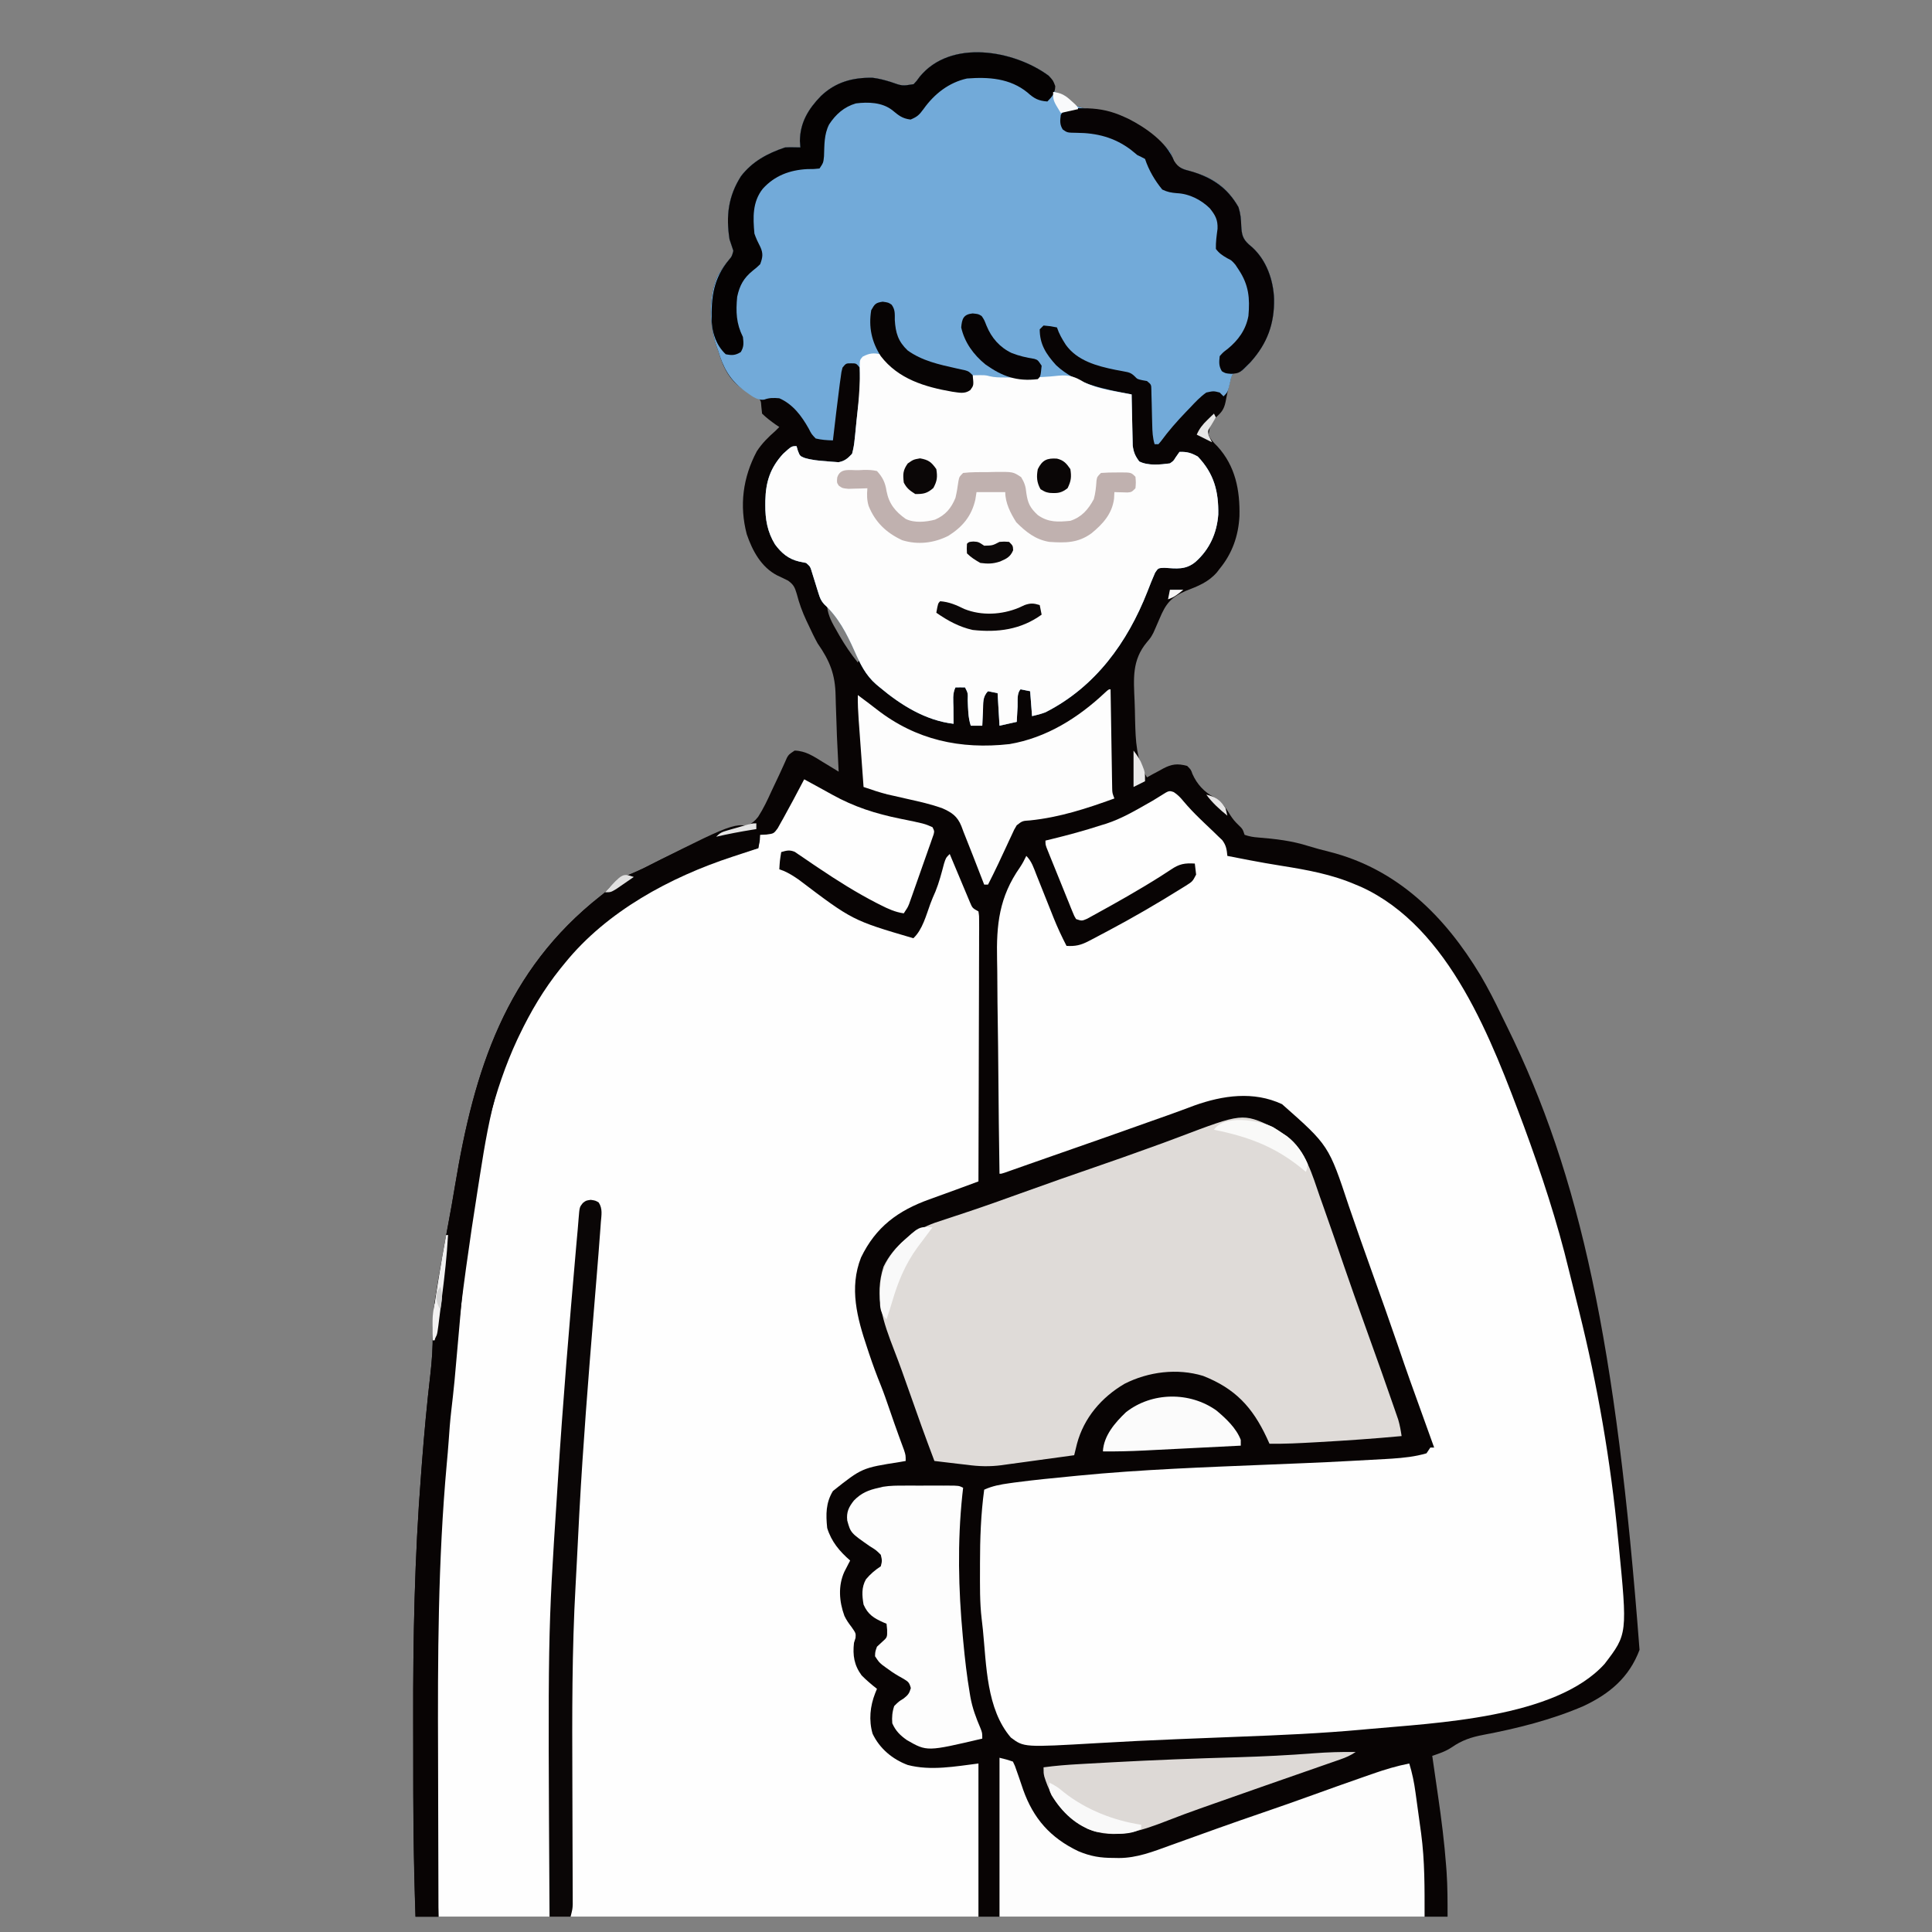<?xml version="1.0" encoding="UTF-8"?>
<svg version="1.1" xmlns="http://www.w3.org/2000/svg" width="1009" height="1009">
<rect width="100%" height="100%" fill="#808080" stroke="none"/>
<path d="M0 0 C2.794 2.941 2.769 4.606 3.375 8.5 C5.589 9.587 5.589 9.587 8.375 10.5 C9.326 11.487 10.262 12.489 11.188 13.5 C14.787 16.761 18.387 17.15 23.062 17.562 C39.254 19.003 52.45 27.7 63.375 39.5 C64.434 41.746 64.434 41.746 65.125 43.812 C66.427 47.046 67.313 47.473 70.621 48.895 C72.601 49.543 74.591 50.133 76.593 50.713 C86.842 53.693 93.936 59.452 99.188 68.688 C100.298 72.253 100.51 74.814 100.625 78.5 C100.893 82.901 101.295 85.107 104.562 88.125 C105.19 88.656 105.818 89.187 106.465 89.734 C113.906 96.612 117.388 106.777 117.777 116.635 C117.997 130.606 113.391 141.343 103.75 151.5 C100.889 154.401 100.889 154.401 98.266 154.906 C97.642 155.102 97.018 155.298 96.375 155.5 C95.296 157.504 95.296 157.504 94.75 160 C94.509 160.9 94.268 161.8 94.02 162.727 C93.429 165.268 92.927 167.812 92.438 170.375 C91.618 174.251 90.379 175.849 87.375 178.5 C84.331 182.605 84.331 182.605 83.535 187.465 C84.614 190.08 86.133 191.559 88.125 193.562 C97.592 203.878 100.007 216.558 99.688 230.102 C99.149 240.378 95.906 249.555 89.375 257.5 C88.897 258.124 88.419 258.748 87.926 259.391 C83.49 264.53 77.974 266.667 71.777 269.043 C63.88 272.425 61.216 275.824 58 283.5 C57.315 285.109 56.62 286.713 55.914 288.312 C55.54 289.163 55.166 290.013 54.781 290.889 C53.375 293.5 53.375 293.5 51.315 295.939 C43.484 305.347 44.422 314.946 44.924 326.681 C45.062 329.992 45.131 333.3 45.189 336.613 C45.47 347.39 45.737 357.008 51.375 366.5 C52.304 365.983 53.234 365.466 54.191 364.934 C55.44 364.267 56.688 363.602 57.938 362.938 C58.547 362.595 59.156 362.253 59.783 361.9 C64.312 359.528 67.262 359.141 72.375 360.5 C74.375 362.5 74.375 362.5 75.125 364.688 C77.546 370.135 81.179 373.988 86.375 376.875 C90.556 379.28 92.519 382.283 94.992 386.352 C96.256 388.315 97.498 389.782 99.188 391.375 C101.375 393.5 101.375 393.5 102.375 396.5 C104.984 397.37 106.853 397.699 109.551 397.895 C118.6 398.624 127.053 399.596 135.746 402.367 C139.31 403.48 142.882 404.408 146.503 405.31 C182.118 414.256 206.987 438.974 225.558 469.84 C229.502 476.552 233.05 483.424 236.394 490.452 C237.391 492.534 238.416 494.601 239.445 496.668 C277.781 574.486 296.477 662.057 308.633 822.148 C303.24 836.518 293.035 845.096 279.375 851.5 C262.841 858.659 244.587 863.236 226.938 866.562 C220.645 867.761 215.804 869.399 210.465 873.105 C207.295 875.221 203.977 876.299 200.375 877.5 C201.36 884.423 202.35 891.345 203.375 898.262 C205.154 910.464 206.707 922.638 207.625 934.938 C207.705 935.995 207.785 937.052 207.867 938.141 C208.4 945.976 208.375 953.603 208.375 961.5 C30.505 961.5 -147.365 961.5 -330.625 961.5 C-331.228 940.396 -331.786 919.366 -331.793 898.266 C-331.796 895.715 -331.8 893.165 -331.803 890.615 C-331.809 885.325 -331.811 880.035 -331.81 874.745 C-331.81 869.436 -331.817 864.128 -331.831 858.82 C-331.939 816.118 -331.081 773.584 -327.75 731 C-327.58 728.741 -327.409 726.483 -327.239 724.224 C-326.059 708.824 -324.633 693.455 -322.844 678.113 C-322.035 670.995 -321.54 664.055 -321.652 656.887 C-321.769 648.801 -320.804 641.101 -319.438 633.125 C-319.207 631.725 -318.978 630.324 -318.75 628.924 C-317.177 619.38 -315.452 609.863 -313.64 600.362 C-312.328 593.448 -311.113 586.525 -309.965 579.582 C-299.996 519.346 -283.57 467.415 -233.938 428.387 C-231.522 426.497 -231.522 426.497 -229.25 424 C-224.856 419.815 -219.99 417.654 -214.477 415.317 C-212.136 414.284 -209.865 413.125 -207.592 411.95 C-199.908 407.985 -192.079 404.344 -184.188 400.812 C-183.113 400.328 -182.039 399.843 -180.932 399.344 C-175.427 396.928 -170.214 395.024 -164.328 393.823 C-159.111 392.732 -155.027 391.495 -151.684 387.094 C-148.887 382.772 -146.741 378.182 -144.625 373.5 C-143.796 371.742 -142.964 369.986 -142.129 368.23 C-140.92 365.687 -139.723 363.143 -138.578 360.57 C-138.234 359.806 -137.89 359.041 -137.535 358.254 C-137.237 357.577 -136.94 356.899 -136.633 356.201 C-135.625 354.5 -135.625 354.5 -132.625 352.5 C-126.825 352.629 -122.541 355.611 -117.75 358.562 C-116.966 359.035 -116.183 359.507 -115.375 359.994 C-113.453 361.154 -111.537 362.323 -109.625 363.5 C-109.87 358.257 -109.87 358.257 -110.144 353.015 C-110.432 347.766 -110.661 342.523 -110.794 337.268 C-110.877 334.28 -110.991 331.293 -111.109 328.306 C-111.161 326.829 -111.199 325.351 -111.224 323.874 C-111.418 312.759 -114.193 305.724 -120.625 296.5 C-122.351 293.375 -123.876 290.177 -125.375 286.938 C-125.951 285.727 -125.951 285.727 -126.54 284.491 C-128.66 279.945 -130.251 275.562 -131.5 270.688 C-132.536 267.258 -133.1 265.881 -136.023 263.758 C-137.932 262.791 -139.86 261.861 -141.805 260.969 C-150.117 256.64 -154.696 248.087 -157.625 239.5 C-161.565 224.567 -159.673 209.876 -152.379 196.203 C-149.669 192.026 -146.348 188.771 -142.625 185.5 C-141.965 184.84 -141.305 184.18 -140.625 183.5 C-141.582 182.864 -141.582 182.864 -142.559 182.215 C-145.085 180.422 -147.416 178.675 -149.625 176.5 C-149.749 175.345 -149.873 174.19 -150 173 C-150.237 169.399 -150.237 169.399 -152.859 167.785 C-154.822 166.616 -156.79 165.454 -158.762 164.301 C-166.859 159.208 -169.964 152.407 -172.625 143.5 C-172.924 142.681 -173.223 141.863 -173.531 141.02 C-177.251 129.911 -177.611 115.635 -172.91 104.801 C-171.17 101.686 -169.183 98.891 -166.895 96.156 C-165.414 94.412 -165.414 94.412 -164.625 91.5 C-165.265 89.491 -165.935 87.492 -166.625 85.5 C-168.532 73.381 -167.311 62.931 -160.625 52.5 C-154.743 44.83 -146.698 40.524 -137.625 37.5 C-136.231 37.433 -134.833 37.415 -133.438 37.438 C-132.179 37.458 -130.921 37.479 -129.625 37.5 C-129.708 36.407 -129.79 35.314 -129.875 34.188 C-129.789 24.487 -125.464 17.393 -118.848 10.594 C-111.136 3.33 -102.428 0.966 -91.98 1.102 C-88.61 1.502 -85.666 2.307 -82.435 3.295 C-76.429 5.426 -76.429 5.426 -70.473 4.453 C-68.828 2.695 -68.828 2.695 -67.375 0.652 C-51.131 -19.327 -17.907 -13.217 0 0 Z M-115.625 277.5 C-115.043 282.412 -112.863 286.103 -110.438 290.312 C-110.035 291.021 -109.632 291.729 -109.217 292.459 C-106.347 297.433 -103.251 302.037 -99.625 306.5 C-99.295 305.84 -98.965 305.18 -98.625 304.5 C-99.686 301.94 -100.806 299.525 -102.062 297.062 C-102.603 295.991 -102.603 295.991 -103.155 294.898 C-106.385 288.661 -110.064 282.869 -114.625 277.5 C-114.955 277.5 -115.285 277.5 -115.625 277.5 Z " fill="#080404" transform="translate(547.625,39.5)"/>
<path d="M0 0 C0.62 0.34 1.24 0.681 1.879 1.031 C3.784 2.074 5.692 3.113 7.602 4.148 C9.959 5.433 12.306 6.729 14.648 8.039 C26.121 14.399 37.272 17.963 50.112 20.567 C62.766 23.139 62.766 23.139 67 25 C68 27 68 27 67.602 28.739 C67.235 29.785 67.235 29.785 66.86 30.851 C66.586 31.642 66.312 32.433 66.03 33.248 C65.725 34.103 65.42 34.959 65.105 35.84 C64.798 36.718 64.491 37.596 64.174 38.5 C63.521 40.36 62.864 42.219 62.204 44.076 C61.194 46.919 60.197 49.767 59.201 52.615 C58.566 54.42 57.93 56.224 57.293 58.027 C56.994 58.881 56.695 59.734 56.387 60.613 C56.103 61.407 55.82 62.201 55.528 63.019 C55.281 63.717 55.034 64.415 54.779 65.134 C54 67 54 67 52 70 C47.526 69.369 43.8 67.65 39.812 65.625 C38.767 65.097 38.767 65.097 37.7 64.557 C27.263 59.18 17.319 52.93 7.59 46.371 C6.689 45.769 5.788 45.166 4.86 44.546 C3.11 43.369 1.368 42.18 -0.364 40.976 C-1.158 40.442 -1.952 39.909 -2.77 39.359 C-3.467 38.88 -4.164 38.4 -4.882 37.905 C-7.611 36.739 -9.2 37.189 -12 38 C-12.723 42.481 -12.723 42.481 -13 47 C-12.282 47.259 -11.564 47.518 -10.824 47.785 C-7.854 49.063 -5.467 50.595 -2.812 52.438 C25.198 73.655 25.198 73.655 57 83 C61.756 78.627 63.72 70.901 65.879 65.023 C66.69 62.837 67.597 60.686 68.562 58.562 C70.476 53.821 71.728 48.951 73.035 44.012 C74 41 74 41 76 39 C76.348 39.838 76.696 40.675 77.054 41.539 C78.349 44.647 79.653 47.751 80.962 50.853 C81.527 52.196 82.089 53.54 82.647 54.886 C83.45 56.821 84.265 58.751 85.082 60.68 C85.569 61.842 86.056 63.005 86.558 64.203 C87.839 67.243 87.839 67.243 91 69 C91.369 71.448 91.369 71.448 91.361 74.593 C91.367 76.377 91.367 76.377 91.373 78.197 C91.362 79.508 91.352 80.819 91.341 82.17 C91.34 83.56 91.34 84.949 91.342 86.339 C91.343 90.118 91.325 93.896 91.304 97.675 C91.285 101.621 91.284 105.568 91.28 109.514 C91.271 116.991 91.246 124.467 91.216 131.943 C91.183 140.453 91.166 148.963 91.151 157.473 C91.12 174.982 91.067 192.491 91 210 C88.012 211.104 85.024 212.206 82.035 213.309 C81.201 213.617 80.366 213.925 79.506 214.243 C74.793 215.981 70.074 217.698 65.34 219.378 C48.9 225.293 37.374 233.801 29.676 249.742 C23.39 265.666 27.672 281.383 32.875 296.875 C33.214 297.9 33.553 298.925 33.902 299.98 C35.779 305.597 37.803 311.11 40.04 316.592 C41.637 320.599 43.034 324.672 44.438 328.75 C45.041 330.494 45.645 332.237 46.25 333.98 C46.544 334.828 46.838 335.675 47.141 336.548 C47.932 338.805 48.741 341.055 49.562 343.301 C49.797 343.942 50.031 344.584 50.272 345.245 C50.895 346.947 51.524 348.647 52.152 350.348 C53 353 53 353 53 356 C51.961 356.182 50.922 356.364 49.852 356.551 C30.165 359.64 30.165 359.64 15 371.688 C11.239 377.917 11.293 383.876 12 391 C14.19 398.122 18.453 403.172 24 408 C23.723 408.531 23.446 409.062 23.16 409.609 C22.798 410.316 22.436 411.022 22.062 411.75 C21.523 412.794 21.523 412.794 20.973 413.859 C17.62 421.237 18.268 429.429 20.996 436.902 C22.042 439.087 23.268 440.839 24.75 442.75 C27 446 27 446 26.812 448.375 C26.544 449.241 26.276 450.108 26 451 C25.273 457.51 26.067 462.662 30 468 C32.522 470.532 35.179 472.809 38 475 C37.691 475.763 37.381 476.526 37.062 477.312 C34.409 484.024 33.661 491.423 35.719 498.457 C39.377 506.173 46.068 511.778 54.023 514.758 C66.071 517.938 78.956 515.505 91 514 C91 540.4 91 566.8 91 594 C-2.06 594 -95.12 594 -191 594 C-192.163 557.957 -192.163 557.957 -192.19 541.384 C-192.193 540.167 -192.195 538.95 -192.197 537.697 C-192.199 536.443 -192.201 535.19 -192.203 533.898 C-192.207 531.885 -192.212 529.872 -192.216 527.859 C-192.228 522.249 -192.235 516.639 -192.239 511.028 C-192.243 504.69 -192.255 498.352 -192.281 492.014 C-192.481 442.621 -191.694 393.19 -186.311 344.04 C-185.875 339.771 -185.567 335.495 -185.25 331.216 C-184.413 320.457 -183.176 309.727 -182 299 C-181.916 298.235 -181.832 297.47 -181.746 296.682 C-178.684 268.848 -174.801 241.182 -170.401 213.53 C-170.024 211.148 -169.651 208.766 -169.28 206.384 C-166.896 191.066 -164.317 175.907 -160 161 C-159.793 160.27 -159.587 159.54 -159.374 158.789 C-154.193 140.859 -146.252 122.951 -135 108 C-134.22 106.939 -133.44 105.878 -132.637 104.785 C-125.07 94.625 -116.889 84.977 -107 77 C-106.091 76.254 -105.182 75.507 -104.246 74.738 C-81.189 56.356 -53.003 41.882 -24 36 C-23.67 33.69 -23.34 31.38 -23 29 C-21.926 28.951 -20.852 28.902 -19.746 28.852 C-15.9 28.358 -15.9 28.358 -13.848 25.586 C-13.259 24.526 -12.669 23.467 -12.062 22.375 C-11.577 21.524 -11.577 21.524 -11.082 20.656 C-10.026 18.785 -9.011 16.895 -8 15 C-7.239 13.6 -6.477 12.2 -5.715 10.801 C-3.777 7.217 -1.88 3.614 0 0 Z " fill="#FEFEFE" transform="translate(420,407)"/>
<path d="M0 0 C2.164 1.43 3.526 2.866 5.162 4.875 C7.831 8.031 10.605 10.96 13.583 13.828 C14.369 14.587 15.154 15.346 15.962 16.128 C17.585 17.688 19.216 19.24 20.853 20.785 C21.63 21.541 22.408 22.298 23.208 23.078 C24.265 24.085 24.265 24.085 25.343 25.113 C27.376 27.824 27.677 29.985 27.998 33.32 C30.893 33.886 33.789 34.448 36.685 35.007 C37.609 35.187 38.533 35.366 39.485 35.551 C45.062 36.618 50.643 37.599 56.251 38.488 C69.71 40.638 82.443 42.913 94.998 48.32 C95.928 48.708 96.859 49.096 97.818 49.496 C144.298 70.696 166.21 129.929 182.861 174.476 C192.006 199.3 200.283 224.347 206.457 250.08 C207.257 253.395 208.098 256.7 208.935 260.007 C209.433 262.005 209.929 264.003 210.423 266.002 C210.838 267.677 211.255 269.351 211.673 271.024 C221.323 309.76 228.204 349.568 231.998 389.32 C232.099 390.339 232.201 391.358 232.305 392.407 C236.963 439.698 236.963 439.698 224.998 455.32 C199.357 483.691 136.713 486.115 101.177 489.375 C100.269 489.459 99.361 489.543 98.426 489.63 C77.013 491.597 55.573 492.524 34.09 493.332 C26.179 493.632 18.269 493.955 10.359 494.273 C7.468 494.389 4.577 494.503 1.686 494.618 C-12.209 495.173 -26.093 495.867 -39.975 496.682 C-78.237 498.901 -78.237 498.901 -85.077 493.761 C-97.877 478.854 -97.81 456.011 -99.688 437.361 C-99.875 435.55 -100.076 433.74 -100.303 431.933 C-101.363 423.163 -101.197 414.327 -101.19 405.507 C-101.191 404.643 -101.191 403.778 -101.192 402.887 C-101.191 389.936 -100.747 377.17 -99.002 364.32 C-94.719 362.351 -90.446 361.588 -85.815 360.945 C-84.936 360.822 -84.057 360.699 -83.152 360.572 C-73.025 359.226 -62.858 358.243 -52.69 357.257 C-51.859 357.175 -51.028 357.093 -50.171 357.009 C-16.816 353.743 16.682 352.575 50.155 351.195 C80.24 349.977 80.24 349.977 110.302 348.32 C111.482 348.249 112.661 348.178 113.876 348.105 C120.096 347.684 126.002 347.08 131.998 345.32 C132.658 344.33 133.318 343.34 133.998 342.32 C134.658 342.32 135.318 342.32 135.998 342.32 C135.626 341.29 135.254 340.261 134.871 339.2 C122.449 304.777 122.449 304.777 117.06 289.007 C112.668 276.157 108.102 263.372 103.518 250.589 C99.417 239.148 95.371 227.693 91.435 216.195 C80.931 184.504 80.931 184.504 56.56 162.984 C41.689 156.038 25.618 158.366 10.662 163.713 C8.546 164.493 6.433 165.28 4.323 166.075 C-0.955 168.051 -6.277 169.901 -11.593 171.771 C-14.179 172.684 -16.762 173.606 -19.344 174.528 C-29.777 178.253 -40.232 181.914 -50.69 185.57 C-51.508 185.856 -52.327 186.142 -53.17 186.437 C-59.672 188.71 -59.672 188.71 -62.741 189.781 C-67.037 191.281 -71.33 192.786 -75.622 194.298 C-76.545 194.623 -77.468 194.948 -78.419 195.282 C-80.209 195.912 -81.998 196.542 -83.786 197.174 C-84.586 197.455 -85.385 197.736 -86.209 198.026 C-86.918 198.276 -87.628 198.526 -88.359 198.784 C-90.002 199.32 -90.002 199.32 -91.002 199.32 C-91.284 181.446 -91.495 163.574 -91.624 145.698 C-91.686 137.396 -91.769 129.095 -91.908 120.794 C-92.028 113.547 -92.105 106.302 -92.132 99.054 C-92.147 95.226 -92.183 91.401 -92.271 87.573 C-92.681 69.193 -91.205 54.824 -80.312 39.273 C-79.023 37.35 -77.991 35.411 -77.002 33.32 C-74.161 36.161 -73.117 39.65 -71.667 43.328 C-71.186 44.527 -71.186 44.527 -70.695 45.75 C-69.668 48.313 -68.647 50.879 -67.627 53.445 C-66.615 55.989 -65.6 58.533 -64.581 61.075 C-63.948 62.657 -63.318 64.239 -62.691 65.824 C-60.701 70.797 -58.453 75.556 -56.002 80.32 C-51.379 80.592 -48.551 79.957 -44.459 77.82 C-43.398 77.27 -42.337 76.72 -41.244 76.154 C-40.112 75.548 -38.981 74.943 -37.815 74.32 C-36.627 73.693 -35.438 73.067 -34.25 72.441 C-21.242 65.539 -8.489 58.124 3.998 50.32 C4.756 49.851 5.515 49.381 6.297 48.898 C9.819 46.662 9.819 46.662 11.681 43.082 C11.6 42.397 11.519 41.713 11.435 41.007 C11.218 39.182 11.218 39.182 10.998 37.32 C5.718 36.994 2.928 37.484 -1.44 40.445 C-2.564 41.18 -3.69 41.912 -4.819 42.64 C-5.462 43.058 -6.106 43.476 -6.769 43.907 C-18.164 51.115 -29.991 57.777 -41.815 64.257 C-43.526 65.199 -43.526 65.199 -45.272 66.16 C-48.002 67.32 -48.002 67.32 -51.002 66.32 C-51.971 64.732 -51.971 64.732 -52.812 62.658 C-53.132 61.884 -53.452 61.109 -53.782 60.312 C-54.116 59.47 -54.451 58.628 -54.795 57.761 C-55.146 56.902 -55.497 56.042 -55.859 55.157 C-56.599 53.337 -57.334 51.515 -58.065 49.692 C-59.186 46.893 -60.322 44.101 -61.461 41.31 C-62.178 39.544 -62.893 37.778 -63.608 36.011 C-63.948 35.172 -64.289 34.332 -64.64 33.467 C-65.106 32.301 -65.106 32.301 -65.581 31.111 C-65.856 30.426 -66.132 29.74 -66.415 29.034 C-67.002 27.32 -67.002 27.32 -67.002 25.32 C-65.496 24.956 -65.496 24.956 -63.959 24.585 C-55.207 22.45 -46.571 20.116 -38.002 17.32 C-36.707 16.929 -36.707 16.929 -35.385 16.531 C-27.475 13.958 -20.432 9.861 -13.237 5.757 C-12.523 5.353 -11.81 4.948 -11.075 4.531 C-9.711 3.734 -8.365 2.906 -7.04 2.046 C-2.485 -0.844 -2.485 -0.844 0 0 Z " fill="#FEFEFE" transform="translate(613.002,413.68)"/>
<path d="M0 0 C2.794 2.941 2.769 4.606 3.375 8.5 C5.589 9.587 5.589 9.587 8.375 10.5 C9.326 11.487 10.262 12.489 11.188 13.5 C14.787 16.761 18.387 17.15 23.062 17.562 C39.254 19.003 52.45 27.7 63.375 39.5 C64.434 41.746 64.434 41.746 65.125 43.812 C66.427 47.046 67.313 47.473 70.621 48.895 C72.601 49.543 74.591 50.133 76.593 50.713 C86.842 53.693 93.936 59.452 99.188 68.688 C100.298 72.253 100.51 74.814 100.625 78.5 C100.893 82.901 101.295 85.107 104.562 88.125 C105.19 88.656 105.818 89.187 106.465 89.734 C113.906 96.612 117.388 106.777 117.777 116.635 C117.997 130.606 113.391 141.343 103.75 151.5 C100.881 154.409 100.881 154.409 98.266 154.879 C97.642 155.084 97.018 155.289 96.375 155.5 C95.304 157.749 95.304 157.749 94.75 160.438 C93.556 165.319 93.556 165.319 91.375 167.5 C90.715 166.84 90.055 166.18 89.375 165.5 C86.152 164.672 86.152 164.672 82.375 165.5 C79.181 167.761 76.602 170.522 73.938 173.375 C73.19 174.148 72.442 174.92 71.672 175.717 C67.04 180.555 62.676 185.498 58.723 190.91 C58.278 191.435 57.833 191.959 57.375 192.5 C56.715 192.5 56.055 192.5 55.375 192.5 C54.342 189.066 54.207 185.85 54.129 182.273 C54.096 181.077 54.063 179.881 54.029 178.648 C53.968 176.125 53.911 173.602 53.857 171.078 C53.823 169.884 53.789 168.691 53.754 167.461 C53.729 166.366 53.704 165.27 53.678 164.142 C53.635 161.345 53.635 161.345 51.375 159.5 C50.571 159.356 49.766 159.211 48.938 159.062 C46.375 158.5 46.375 158.5 44.957 157.027 C43.099 155.233 42.011 154.955 39.496 154.508 C38.744 154.363 37.992 154.218 37.218 154.068 C36.424 153.922 35.63 153.776 34.812 153.625 C25.302 151.695 14.942 148.902 9.004 140.578 C7.07 137.576 5.508 134.9 4.375 131.5 C0.972 130.823 0.972 130.823 -2.625 130.5 C-3.285 131.16 -3.945 131.82 -4.625 132.5 C-4.625 140.354 -1.272 145.471 3.906 151.191 C14.781 161.4 29.328 163.692 43.375 166.5 C43.397 167.824 43.397 167.824 43.419 169.175 C43.48 172.464 43.555 175.753 43.637 179.043 C43.671 180.464 43.699 181.884 43.721 183.305 C43.755 185.354 43.807 187.401 43.863 189.449 C43.889 190.68 43.916 191.911 43.943 193.178 C44.405 196.727 45.24 198.657 47.375 201.5 C52.049 203.837 58.318 203.16 63.375 202.5 C65.222 201.229 65.222 201.229 66.312 199.438 C66.993 198.468 67.674 197.499 68.375 196.5 C72.286 196.36 74.542 197.033 77.938 198.938 C86.444 207.88 88.847 217.232 88.625 229.254 C87.876 238.98 84.07 247.436 76.75 253.938 C71.57 258.238 66.848 257.424 60.406 257.047 C57.255 257.174 57.255 257.174 55.641 259.582 C54.226 262.844 52.888 266.113 51.625 269.438 C41.179 296.054 24.427 319.272 -1.625 332.5 C-3.971 333.372 -6.173 333.967 -8.625 334.5 C-8.955 330.21 -9.285 325.92 -9.625 321.5 C-11.275 321.17 -12.925 320.84 -14.625 320.5 C-16.684 322.559 -16.039 326.717 -16.188 329.562 C-16.252 330.7 -16.252 330.7 -16.318 331.861 C-16.425 333.741 -16.525 335.62 -16.625 337.5 C-19.595 338.16 -22.565 338.82 -25.625 339.5 C-25.955 333.89 -26.285 328.28 -26.625 322.5 C-28.275 322.17 -29.925 321.84 -31.625 321.5 C-34.559 324.434 -34.087 327.683 -34.25 331.625 C-34.308 332.756 -34.308 332.756 -34.367 333.91 C-34.462 335.773 -34.544 337.636 -34.625 339.5 C-36.605 339.5 -38.585 339.5 -40.625 339.5 C-42.078 335.14 -42.016 330.688 -42.23 326.129 C-42.096 322.512 -42.096 322.512 -43.625 319.5 C-45.291 319.459 -46.959 319.457 -48.625 319.5 C-50.28 322.81 -49.726 326.491 -49.688 330.125 C-49.683 330.927 -49.678 331.729 -49.674 332.555 C-49.662 334.536 -49.644 336.518 -49.625 338.5 C-64.191 336.799 -77.065 328.774 -88.125 319.5 C-88.713 319.014 -89.3 318.528 -89.906 318.027 C-95.629 313.061 -98.346 307.279 -101.365 300.448 C-105.298 291.587 -109.854 282.731 -117.153 276.115 C-118.863 274.238 -119.417 272.758 -120.16 270.34 C-120.412 269.546 -120.664 268.753 -120.924 267.936 C-121.176 267.111 -121.428 266.287 -121.688 265.438 C-122.194 263.799 -122.705 262.162 -123.223 260.527 C-123.555 259.441 -123.555 259.441 -123.895 258.332 C-124.567 256.295 -124.567 256.295 -126.625 254.5 C-128.45 254.129 -128.45 254.129 -130.312 253.75 C-135.852 252.453 -139.536 249.337 -142.879 244.797 C-146.863 238.27 -147.997 231.667 -147.938 224.188 C-147.932 223.441 -147.926 222.694 -147.92 221.924 C-147.706 212.122 -145.327 204.808 -138.625 197.5 C-134.225 193.5 -134.225 193.5 -131.625 193.5 C-131.398 194.284 -131.171 195.067 -130.938 195.875 C-129.881 198.615 -129.881 198.615 -127.574 199.609 C-123.752 200.764 -120.097 201.114 -116.125 201.375 C-115.379 201.447 -114.632 201.519 -113.863 201.594 C-112.771 201.667 -112.771 201.667 -111.656 201.742 C-110.675 201.817 -110.675 201.817 -109.674 201.894 C-106.401 201.265 -104.901 199.906 -102.625 197.5 C-101.902 194.787 -101.5 192.56 -101.262 189.805 C-101.139 188.683 -101.139 188.683 -101.014 187.54 C-100.759 185.153 -100.536 182.765 -100.312 180.375 C-100.145 178.791 -99.975 177.208 -99.803 175.625 C-98.279 164.061 -98.279 164.061 -98.625 152.5 C-100.452 150.251 -100.452 150.251 -103.125 150.25 C-105.798 150.251 -105.798 150.251 -107.625 152.5 C-108.216 154.768 -108.216 154.768 -108.562 157.562 C-108.724 158.702 -108.885 159.842 -109.051 161.016 C-110.33 170.833 -111.478 180.667 -112.625 190.5 C-115.701 190.436 -118.629 190.225 -121.625 189.5 C-123.789 187.242 -123.789 187.242 -125.25 184.375 C-128.947 177.786 -133.486 171.612 -140.625 168.5 C-143.514 168.264 -145.751 168.17 -148.477 169.199 C-152.581 169.774 -155.598 166.792 -158.867 164.582 C-166.585 158.756 -169.887 152.665 -172.625 143.5 C-172.924 142.681 -173.223 141.863 -173.531 141.02 C-177.251 129.911 -177.611 115.635 -172.91 104.801 C-171.17 101.686 -169.183 98.891 -166.895 96.156 C-165.414 94.412 -165.414 94.412 -164.625 91.5 C-165.265 89.491 -165.935 87.492 -166.625 85.5 C-168.532 73.381 -167.311 62.931 -160.625 52.5 C-154.743 44.83 -146.698 40.524 -137.625 37.5 C-136.231 37.433 -134.833 37.415 -133.438 37.438 C-132.179 37.458 -130.921 37.479 -129.625 37.5 C-129.708 36.407 -129.79 35.314 -129.875 34.188 C-129.789 24.487 -125.464 17.393 -118.848 10.594 C-111.136 3.33 -102.428 0.966 -91.98 1.102 C-88.61 1.502 -85.666 2.307 -82.435 3.295 C-76.429 5.426 -76.429 5.426 -70.473 4.453 C-68.828 2.695 -68.828 2.695 -67.375 0.652 C-51.131 -19.327 -17.907 -13.217 0 0 Z " fill="#72AAD9" transform="translate(547.625,39.5)"/>
<path d="M0 0 C1.785 1.069 3.54 2.19 5.25 3.375 C5.933 3.831 6.616 4.288 7.32 4.758 C17.15 12.204 20.611 25.043 24.5 36.188 C25.074 37.805 25.648 39.423 26.223 41.041 C29.985 51.648 33.659 62.287 37.3 72.937 C40.702 82.867 44.225 92.752 47.767 102.633 C57.191 128.927 57.191 128.927 61.478 141.266 C62.105 143.069 62.737 144.87 63.369 146.672 C63.74 147.744 64.11 148.817 64.492 149.922 C64.97 151.296 64.97 151.296 65.457 152.698 C66.309 155.574 66.815 158.41 67.25 161.375 C52.952 162.706 38.649 163.7 24.312 164.5 C23.142 164.566 23.142 164.566 21.949 164.634 C14.046 165.08 6.169 165.501 -1.75 165.375 C-2.223 164.336 -2.696 163.297 -3.184 162.227 C-10.662 146.256 -19.693 136.521 -36.438 129.938 C-49.918 125.839 -65.003 127.751 -77.438 134.062 C-89.449 141.114 -98.658 151.791 -102.303 165.448 C-102.561 166.505 -102.561 166.505 -102.824 167.582 C-103.13 168.834 -103.435 170.085 -103.75 171.375 C-110.116 172.264 -116.484 173.135 -122.854 173.993 C-125.017 174.287 -127.18 174.585 -129.342 174.887 C-132.464 175.322 -135.587 175.743 -138.711 176.16 C-139.666 176.297 -140.62 176.433 -141.604 176.574 C-147.853 177.39 -153.517 177.241 -159.75 176.375 C-161.315 176.194 -162.88 176.015 -164.445 175.84 C-165.922 175.665 -167.399 175.489 -168.875 175.312 C-170.28 175.145 -171.685 174.978 -173.089 174.811 C-174.297 174.667 -175.505 174.523 -176.75 174.375 C-181.364 162.206 -185.765 149.973 -190.048 137.684 C-192.519 130.608 -195.031 123.563 -197.75 116.578 C-203.385 101.944 -208.366 88.444 -203.312 72.875 C-197.833 61.684 -187.868 54.026 -176.348 49.91 C-174.5 49.294 -172.651 48.678 -170.798 48.079 C-167.267 46.938 -163.752 45.75 -160.234 44.57 C-159.48 44.319 -158.726 44.067 -157.949 43.808 C-149.343 40.928 -140.807 37.857 -132.268 34.786 C-118.106 29.692 -103.923 24.674 -89.683 19.801 C-82.179 17.228 -74.708 14.576 -67.25 11.875 C-66.248 11.516 -65.245 11.157 -64.212 10.788 C-59.222 9.002 -54.247 7.19 -49.295 5.303 C-15.96 -7.342 -15.96 -7.342 0 0 Z " fill="#DFDBD8" transform="translate(664.75,588.625)"/>
<path d="M0 0 C1.738 1.547 1.738 1.547 3.562 3.562 C13.311 14.094 28.943 18.152 42.902 19.223 C45.22 19.199 45.22 19.199 47 17 C47.398 15.012 47.738 13.011 48 11 C54.523 10.875 54.523 10.875 56.885 11.496 C59.5 12.119 61.898 12.13 64.586 12.133 C65.675 12.134 66.764 12.136 67.887 12.137 C69.613 12.131 69.613 12.131 71.375 12.125 C73.137 12.128 73.137 12.128 74.934 12.13 C81.026 12.115 86.952 11.892 93 11.188 C98.522 10.702 101.461 11.781 106.156 14.59 C113.709 18.335 122.795 19.365 131 21 C131.022 22.324 131.022 22.324 131.044 23.675 C131.105 26.964 131.18 30.253 131.262 33.543 C131.296 34.964 131.324 36.384 131.346 37.805 C131.38 39.854 131.432 41.901 131.488 43.949 C131.514 45.18 131.541 46.411 131.568 47.678 C132.03 51.227 132.865 53.157 135 56 C139.674 58.337 145.943 57.66 151 57 C152.847 55.729 152.847 55.729 153.938 53.938 C154.618 52.968 155.299 51.999 156 51 C159.911 50.86 162.167 51.533 165.562 53.438 C174.069 62.38 176.472 71.732 176.25 83.754 C175.501 93.48 171.695 101.936 164.375 108.438 C159.195 112.738 154.473 111.924 148.031 111.547 C144.88 111.674 144.88 111.674 143.266 114.082 C141.851 117.344 140.513 120.613 139.25 123.938 C128.804 150.554 112.052 173.772 86 187 C83.654 187.872 81.452 188.467 79 189 C78.67 184.71 78.34 180.42 78 176 C76.35 175.67 74.7 175.34 73 175 C70.941 177.059 71.586 181.217 71.438 184.062 C71.373 185.2 71.373 185.2 71.307 186.361 C71.2 188.241 71.1 190.12 71 192 C66.545 192.99 66.545 192.99 62 194 C61.67 188.39 61.34 182.78 61 177 C59.35 176.67 57.7 176.34 56 176 C53.066 178.934 53.538 182.183 53.375 186.125 C53.336 186.879 53.298 187.633 53.258 188.41 C53.163 190.273 53.081 192.136 53 194 C51.02 194 49.04 194 47 194 C45.547 189.64 45.609 185.188 45.395 180.629 C45.529 177.012 45.529 177.012 44 174 C42.334 173.959 40.666 173.957 39 174 C37.345 177.31 37.899 180.991 37.938 184.625 C37.942 185.427 37.947 186.229 37.951 187.055 C37.963 189.036 37.981 191.018 38 193 C23.434 191.299 10.56 183.274 -0.5 174 C-1.088 173.514 -1.675 173.028 -2.281 172.527 C-8.004 167.561 -10.721 161.779 -13.74 154.948 C-17.673 146.087 -22.229 137.231 -29.528 130.615 C-31.238 128.738 -31.792 127.258 -32.535 124.84 C-32.787 124.046 -33.039 123.253 -33.299 122.436 C-33.551 121.611 -33.803 120.787 -34.062 119.938 C-34.569 118.299 -35.08 116.662 -35.598 115.027 C-35.819 114.303 -36.041 113.578 -36.27 112.832 C-36.942 110.795 -36.942 110.795 -39 109 C-40.825 108.629 -40.825 108.629 -42.688 108.25 C-48.227 106.953 -51.911 103.837 -55.254 99.297 C-59.238 92.77 -60.372 86.167 -60.312 78.688 C-60.307 77.941 -60.301 77.194 -60.295 76.424 C-60.081 66.622 -57.702 59.308 -51 52 C-46.6 48 -46.6 48 -44 48 C-43.773 48.784 -43.546 49.568 -43.312 50.375 C-42.256 53.115 -42.256 53.115 -39.949 54.109 C-36.127 55.264 -32.472 55.614 -28.5 55.875 C-27.754 55.947 -27.007 56.019 -26.238 56.094 C-25.51 56.143 -24.782 56.192 -24.031 56.242 C-23.377 56.292 -22.723 56.342 -22.049 56.394 C-18.776 55.765 -17.276 54.406 -15 52 C-14.277 49.287 -13.875 47.06 -13.637 44.305 C-13.555 43.557 -13.473 42.81 -13.389 42.04 C-13.134 39.653 -12.911 37.265 -12.688 34.875 C-12.52 33.291 -12.35 31.708 -12.178 30.125 C-11.364 22.398 -10.763 14.777 -11 7 C-11 3 -11 3 -9.438 1.25 C-5.852 -0.589 -3.998 -0.733 0 0 Z " fill="#FDFDFD" transform="translate(460,185)"/>
<path d="M0 0 C4 1 4 1 7 2 C8.056 4.158 8.056 4.158 9.016 6.996 C9.38 8.031 9.745 9.065 10.121 10.131 C10.861 12.299 11.598 14.468 12.332 16.639 C17.696 31.805 26.604 41.824 41.105 48.773 C47.579 51.517 52.776 52.339 59.75 52.312 C61.015 52.337 61.015 52.337 62.305 52.361 C71.81 52.369 80.306 48.981 89.145 45.777 C89.984 45.476 90.824 45.174 91.689 44.863 C93.475 44.221 95.261 43.579 97.047 42.935 C101.753 41.238 106.462 39.55 111.172 37.863 C112.106 37.529 113.04 37.194 114.003 36.849 C121.836 34.048 129.691 31.318 137.562 28.625 C146.236 25.657 154.882 22.625 163.5 19.5 C172.176 16.36 180.865 13.261 189.58 10.231 C191.445 9.582 193.307 8.928 195.17 8.273 C201.41 6.113 207.518 4.267 214 3 C215.544 8.012 216.555 12.936 217.254 18.137 C217.36 18.897 217.465 19.658 217.574 20.442 C217.796 22.044 218.015 23.647 218.232 25.25 C218.559 27.664 218.895 30.077 219.232 32.49 C219.448 34.06 219.664 35.629 219.879 37.199 C220.026 38.255 220.026 38.255 220.176 39.331 C222.148 54.025 222 68.055 222 83 C148.74 83 75.48 83 0 83 C0 55.61 0 28.22 0 0 Z " fill="#FDFDFD" transform="translate(522,918)"/>
<path d="M0 0 C1.585 3.071 0.68 5.659 0 8.938 C-4.451 10.427 -8.905 11.908 -13.375 13.34 C-45.958 24.016 -79.087 41.85 -101 68.938 C-102.156 70.355 -102.156 70.355 -103.336 71.801 C-112.008 82.628 -118.837 94.182 -124.812 106.688 C-125.174 107.443 -125.535 108.199 -125.906 108.977 C-150.285 161.361 -153.232 229.899 -158.607 286.947 C-159.115 292.229 -159.718 297.5 -160.325 302.771 C-160.934 308.122 -161.362 313.468 -161.706 318.843 C-161.969 322.7 -162.32 326.547 -162.673 330.397 C-167.282 381.063 -167.409 431.767 -167.216 482.592 C-167.182 491.824 -167.166 501.056 -167.151 510.288 C-167.12 529.172 -167.067 548.055 -167 566.938 C-170.96 566.938 -174.92 566.938 -179 566.938 C-180.104 538.022 -180.188 509.116 -180.185 480.182 C-180.185 474.874 -180.192 469.566 -180.206 464.257 C-180.314 421.555 -179.456 379.021 -176.125 336.438 C-175.955 334.179 -175.784 331.92 -175.614 329.661 C-174.434 314.261 -173.008 298.892 -171.219 283.551 C-170.41 276.432 -169.915 269.492 -170.027 262.324 C-170.144 254.239 -169.179 246.538 -167.812 238.562 C-167.582 237.162 -167.353 235.762 -167.125 234.361 C-165.552 224.817 -163.827 215.301 -162.015 205.8 C-160.703 198.886 -159.488 191.963 -158.34 185.02 C-148.371 124.783 -131.945 72.852 -82.312 33.824 C-79.897 31.935 -79.897 31.935 -77.625 29.438 C-73.238 25.259 -68.379 23.097 -62.874 20.763 C-59.791 19.405 -56.809 17.848 -53.812 16.312 C-10.392 -5.521 -10.392 -5.521 0 0 Z " fill="#080404" transform="translate(396,434.062)"/>
<path d="M0 0 C0.809 -0.001 1.619 -0.002 2.453 -0.003 C4.156 -0.004 5.86 -0.002 7.564 0.002 C10.177 0.008 12.791 0.002 15.404 -0.004 C17.061 -0.003 18.718 -0.002 20.375 0 C21.158 -0.002 21.942 -0.004 22.749 -0.006 C28.258 0.018 28.258 0.018 30.488 1.133 C30.344 2.422 30.2 3.711 30.051 5.039 C27.482 29.704 28.012 53.935 30.301 78.57 C30.383 79.472 30.466 80.373 30.551 81.301 C31.402 90.399 32.418 99.448 33.957 108.457 C34.069 109.127 34.181 109.797 34.296 110.487 C35.331 116.191 37.219 121.278 39.5 126.594 C40.488 129.133 40.488 129.133 40.488 132.133 C11.615 138.924 11.615 138.924 1.176 132.945 C-2.374 130.453 -4.725 128.173 -6.512 124.133 C-6.779 120.932 -6.531 118.184 -5.512 115.133 C-3.137 112.758 -3.137 112.758 -0.512 111.133 C1.729 109.356 2.375 108.524 3.176 105.758 C2.343 102.579 1.71 102.358 -1.012 100.695 C-2.098 100.082 -2.098 100.082 -3.207 99.457 C-5.559 98.106 -7.709 96.623 -9.887 95.008 C-10.534 94.531 -11.181 94.054 -11.848 93.562 C-13.512 92.133 -13.512 92.133 -15.512 89.133 C-15.449 86.758 -15.449 86.758 -14.512 84.133 C-13.243 82.957 -13.243 82.957 -11.949 81.758 C-9.127 79.261 -9.127 79.261 -9.199 75.32 C-9.302 74.268 -9.405 73.217 -9.512 72.133 C-10.043 71.914 -10.574 71.695 -11.121 71.469 C-16.129 69.221 -19.23 67.362 -21.512 62.133 C-22.314 57.475 -22.657 53.15 -20.266 48.938 C-17.897 46.115 -15.588 44.184 -12.512 42.133 C-11.787 39.238 -11.787 39.238 -12.512 36.133 C-14.962 33.689 -14.962 33.689 -18.199 31.695 C-28.256 24.694 -28.256 24.694 -30.043 18.203 C-30.519 13.831 -29.261 11.24 -26.574 7.82 C-22.722 3.835 -18.856 2.275 -13.512 1.133 C-12.817 0.961 -12.122 0.789 -11.406 0.612 C-7.6 -0.018 -3.845 -0.01 0 0 Z " fill="#FDFDFD" transform="translate(472.512,775.867)"/>
<path d="M0 0 C0.015 1.005 0.015 1.005 0.031 2.03 C0.139 8.989 0.254 15.948 0.372 22.906 C0.416 25.505 0.457 28.104 0.497 30.702 C0.555 34.433 0.619 38.164 0.684 41.895 C0.709 43.643 0.709 43.643 0.734 45.427 C0.754 46.508 0.774 47.589 0.795 48.702 C0.81 49.655 0.826 50.608 0.842 51.589 C0.907 54.144 0.907 54.144 2 57 C-12.594 62.296 -26.577 66.864 -42.062 68.465 C-46.044 68.714 -46.044 68.714 -49 71 C-50.36 73.259 -50.36 73.259 -51.559 75.945 C-52.027 76.94 -52.496 77.936 -52.979 78.961 C-53.46 80.005 -53.941 81.049 -54.438 82.125 C-55.394 84.17 -56.351 86.214 -57.309 88.258 C-57.763 89.234 -58.218 90.21 -58.687 91.216 C-60.397 94.843 -62.186 98.424 -64 102 C-64.66 102 -65.32 102 -66 102 C-66.312 101.194 -66.625 100.387 -66.946 99.557 C-68.121 96.529 -69.299 93.502 -70.48 90.477 C-70.988 89.174 -71.494 87.87 -71.999 86.566 C-73.203 83.456 -74.426 80.357 -75.678 77.266 C-76.453 75.352 -77.205 73.428 -77.9 71.484 C-79.984 66.292 -82.928 64.283 -88.003 62.06 C-93.746 60.029 -99.622 58.689 -105.562 57.375 C-108.085 56.803 -110.608 56.228 -113.129 55.648 C-114.785 55.28 -114.785 55.28 -116.475 54.904 C-120.729 53.813 -124.852 52.437 -129 51 C-129.43 45.129 -129.857 39.257 -130.282 33.385 C-130.426 31.389 -130.572 29.393 -130.718 27.397 C-130.929 24.523 -131.137 21.648 -131.344 18.773 C-131.442 17.442 -131.442 17.442 -131.543 16.083 C-131.855 11.711 -132.075 7.387 -132 3 C-130.833 3.875 -129.667 4.75 -128.5 5.625 C-127.763 6.175 -127.025 6.726 -126.266 7.293 C-124.87 8.345 -123.482 9.407 -122.109 10.488 C-101.601 26.472 -78.395 31.484 -52.789 28.609 C-33.496 25.345 -16.865 14.897 -2.828 1.652 C-1 0 -1 0 0 0 Z " fill="#FDFDFD" transform="translate(580,360)"/>
<path d="M0 0 C2.5 0.375 2.5 0.375 4.169 1.377 C6.32 4.607 5.602 8.012 5.294 11.722 C5.237 12.564 5.179 13.406 5.12 14.274 C4.93 16.976 4.717 19.675 4.5 22.375 C4.371 24.082 4.243 25.788 4.116 27.495 C3.774 31.974 3.408 36.451 3.035 40.927 C2.606 46.069 2.189 51.213 1.77 56.355 C1.682 57.432 1.594 58.509 1.503 59.618 C-1.294 93.85 -4.004 128.078 -5.875 162.375 C-5.912 163.047 -5.949 163.72 -5.987 164.412 C-6.418 172.254 -6.817 180.098 -7.185 187.943 C-7.4 192.455 -7.643 196.964 -7.901 201.473 C-9.809 235.299 -9.708 269.094 -9.579 302.958 C-9.537 314.167 -9.508 325.376 -9.487 336.585 C-9.479 340.758 -9.465 344.931 -9.446 349.104 C-9.433 352.273 -9.426 355.441 -9.418 358.61 C-9.411 359.749 -9.405 360.889 -9.398 362.064 C-9.396 363.106 -9.395 364.149 -9.393 365.224 C-9.39 366.127 -9.386 367.031 -9.383 367.963 C-9.5 370.375 -9.5 370.375 -10.5 374.375 C-14.13 374.375 -17.76 374.375 -21.5 374.375 C-22.367 226.782 -22.367 226.782 -17.65 154.679 C-17.45 151.604 -17.256 148.528 -17.062 145.453 C-14.542 105.625 -11.218 65.859 -7.734 26.105 C-7.569 24.212 -7.569 24.212 -7.4 22.281 C-7.198 19.988 -6.99 17.696 -6.776 15.404 C-6.601 13.482 -6.442 11.558 -6.307 9.633 C-5.834 3.79 -5.834 3.79 -4.118 1.659 C-2.5 0.375 -2.5 0.375 0 0 Z " fill="#0A0606" transform="translate(308.5,626.625)"/>
<path d="M0 0 C2.375 2.5 2.375 2.5 3.5 5.5 C3.34 9.348 2.01 10.786 -0.625 13.5 C-5.287 13.167 -7.553 11.951 -10.992 8.836 C-20.13 1.36 -31.356 0.626 -42.625 1.5 C-52.117 3.6 -59.685 9.578 -65.25 17.375 C-67.559 20.47 -68.387 21.401 -72.062 22.938 C-76.466 22.397 -78.315 20.769 -81.664 18.004 C-87.003 13.909 -94.163 13.699 -100.625 14.5 C-106.793 16.323 -111.139 20.159 -114.625 25.5 C-117.305 30.814 -117.052 36.261 -117.281 42.102 C-117.625 45.5 -117.625 45.5 -119.625 48.5 C-122.461 48.801 -122.461 48.801 -126 48.812 C-135.112 49.29 -143.014 52.179 -149.25 59.062 C-154.727 65.983 -154.389 74.104 -153.625 82.5 C-152.764 85.023 -151.705 87.226 -150.48 89.586 C-148.95 93.011 -149.345 95.044 -150.625 98.5 C-152.348 100.137 -152.348 100.137 -154.438 101.812 C-159.227 105.699 -161.327 109.476 -162.625 115.5 C-163.382 123.314 -163.129 129.493 -159.625 136.5 C-159.252 139.736 -159.066 141.569 -160.75 144.375 C-163.67 146.127 -165.286 146.168 -168.625 145.5 C-173.488 140.876 -175.626 134.743 -175.961 128.145 C-176.194 115.714 -175.142 106.012 -166.895 96.156 C-165.414 94.412 -165.414 94.412 -164.625 91.5 C-165.265 89.491 -165.935 87.492 -166.625 85.5 C-168.532 73.381 -167.311 62.931 -160.625 52.5 C-154.743 44.83 -146.698 40.524 -137.625 37.5 C-136.231 37.433 -134.833 37.415 -133.438 37.438 C-132.179 37.458 -130.921 37.479 -129.625 37.5 C-129.708 36.407 -129.79 35.314 -129.875 34.188 C-129.789 24.487 -125.464 17.393 -118.848 10.594 C-111.136 3.33 -102.428 0.966 -91.98 1.102 C-88.61 1.502 -85.666 2.307 -82.435 3.295 C-76.429 5.426 -76.429 5.426 -70.473 4.453 C-68.828 2.695 -68.828 2.695 -67.375 0.652 C-51.131 -19.327 -17.907 -13.217 0 0 Z " fill="#050202" transform="translate(547.625,39.5)"/>
<path d="M0 0 C-2.774 1.85 -4.963 2.803 -8.081 3.888 C-9.123 4.254 -10.165 4.619 -11.239 4.995 C-12.938 5.583 -12.938 5.583 -14.672 6.184 C-15.849 6.595 -17.027 7.007 -18.24 7.431 C-20.765 8.312 -23.291 9.193 -25.817 10.07 C-29.758 11.44 -33.697 12.814 -37.635 14.191 C-41.533 15.553 -45.432 16.915 -49.332 18.275 C-57.502 21.125 -65.668 23.986 -73.823 26.882 C-76.24 27.74 -78.659 28.595 -81.08 29.446 C-86.693 31.428 -92.265 33.478 -97.805 35.656 C-111.294 40.9 -125.615 46.132 -139.891 40.156 C-151.516 33.784 -158.677 25.62 -162.59 12.875 C-163 11 -163 11 -163 8 C-156.759 7.143 -150.55 6.666 -144.262 6.316 C-143.212 6.257 -142.163 6.197 -141.082 6.135 C-137.617 5.94 -134.152 5.751 -130.688 5.562 C-129.491 5.497 -128.294 5.431 -127.061 5.363 C-105.297 4.172 -83.528 3.35 -61.741 2.735 C-48.447 2.344 -35.208 1.698 -21.947 0.664 C-14.614 0.107 -7.354 -0.113 0 0 Z " fill="#DDD9D6" transform="translate(708,915)"/>
<path d="M0 0 C1.211 0.01 1.211 0.01 2.447 0.021 C9.36 0.205 15.25 1.547 21.562 4.438 C22.336 4.788 23.109 5.139 23.906 5.5 C32.959 10.09 43.933 17.708 47.742 27.457 C50.089 31.299 52.547 31.893 56.688 32.938 C67.7 36.171 75.622 41.507 81.375 51.625 C82.486 55.191 82.698 57.751 82.812 61.438 C83.08 65.839 83.482 68.045 86.75 71.062 C87.378 71.594 88.006 72.125 88.652 72.672 C96.093 79.55 99.576 89.715 99.965 99.572 C100.168 112.508 96.427 122.814 87.691 132.516 C82.023 138.313 82.023 138.313 77.625 138.688 C74.562 138.438 74.562 138.438 72.688 137.312 C71.033 134.555 71.226 132.603 71.562 129.438 C73.355 127.418 73.355 127.418 75.75 125.625 C81.322 121.053 85.228 115.634 86.562 108.438 C87.38 99.164 86.731 92.273 81.562 84.438 C80.964 83.53 80.366 82.623 79.75 81.688 C77.747 79.409 77.747 79.409 75.5 78.301 C72.989 76.849 71.319 75.764 69.562 73.438 C69.47 69.842 69.956 66.489 70.43 62.926 C70.61 58.186 69.283 55.836 66.375 52.207 C61.819 47.759 55.68 44.625 49.246 44.332 C46.28 44.092 44.258 43.738 41.562 42.438 C37.63 37.636 34.533 32.348 32.562 26.438 C31.255 25.722 29.917 25.06 28.562 24.438 C27.401 23.519 26.256 22.58 25.125 21.625 C16.576 15.202 7.372 12.857 -3.145 12.802 C-8.011 12.732 -8.011 12.732 -10.375 11.102 C-12.047 8.484 -11.815 6.458 -11.438 3.438 C-8.905 -0.783 -4.383 -0.056 0 0 Z " fill="#070304" transform="translate(565.438,56.562)"/>
<path d="M0 0 C0.868 -0.046 1.736 -0.092 2.631 -0.139 C5.116 -0.183 7.267 -0.134 9.688 0.438 C12.691 3.681 14.058 6.597 14.688 10.938 C15.965 17.546 19.239 21.566 24.688 25.438 C29.167 27.677 35.278 27.072 40.016 25.824 C45.439 23.475 48.484 19.879 50.688 14.438 C51.363 11.546 51.857 8.703 52.23 5.758 C52.688 3.438 52.688 3.438 54.688 1.438 C59.105 0.922 63.556 1.021 68 1 C69.237 0.967 70.474 0.934 71.748 0.9 C80.798 0.847 80.798 0.847 84.98 3.625 C86.772 6.576 87.378 8.462 87.688 11.875 C88.472 17.321 89.662 19.693 93.688 23.438 C99.174 27.338 104.169 27.075 110.688 26.438 C116.615 24.498 120.002 20.556 122.938 15.125 C123.839 11.896 124.119 8.765 124.344 5.426 C124.688 3.438 124.688 3.438 126.688 1.438 C129.397 1.239 131.981 1.159 134.688 1.188 C135.794 1.176 135.794 1.176 136.922 1.164 C142.434 1.184 142.434 1.184 144.688 3.438 C144.938 6.438 144.938 6.438 144.688 9.438 C142.688 11.438 142.688 11.438 140.523 11.633 C139.305 11.598 139.305 11.598 138.062 11.562 C137.245 11.544 136.428 11.526 135.586 11.508 C134.646 11.473 134.646 11.473 133.688 11.438 C133.626 12.592 133.564 13.748 133.5 14.938 C132.478 22.772 127.677 28.11 121.707 32.961 C114.729 38.063 108.034 38.019 99.688 37.438 C92.46 36.253 87.507 32.257 82.438 27.188 C79.444 22.484 76.688 17.082 76.688 11.438 C71.737 11.438 66.787 11.438 61.688 11.438 C61.481 12.737 61.275 14.036 61.062 15.375 C59.094 24.007 54.403 29.559 47.031 34.246 C39.477 38.086 31.034 39.096 22.867 36.562 C14.563 32.702 8.768 27.185 5.332 18.66 C4.397 15.436 4.404 12.772 4.688 9.438 C3.784 9.472 2.88 9.507 1.949 9.543 C0.77 9.57 -0.41 9.597 -1.625 9.625 C-3.383 9.677 -3.383 9.677 -5.176 9.73 C-8.312 9.438 -8.312 9.438 -10.246 8.09 C-11.312 6.438 -11.312 6.438 -11.062 3.812 C-9.443 -1.315 -4.7 0.1 0 0 Z " fill="#C0B1AF" transform="translate(448.312,245.562)"/>
<path d="M0 0 C4.938 4.138 10.335 9.19 12.66 15.32 C12.66 16.31 12.66 17.3 12.66 18.32 C4.897 18.715 -2.867 19.106 -10.63 19.494 C-14.236 19.674 -17.842 19.855 -21.448 20.039 C-24.936 20.216 -28.425 20.391 -31.913 20.564 C-33.873 20.662 -35.833 20.762 -37.793 20.863 C-44.983 21.217 -52.141 21.408 -59.34 21.32 C-58.919 13.124 -53.06 6.364 -47.332 0.891 C-33.787 -9.786 -13.89 -9.971 0 0 Z " fill="#FBFBFB" transform="translate(635.34,736.68)"/>
<path d="M0 0 C3 0.438 3 0.438 4.668 1.582 C6.574 4.237 6.301 6.324 6.312 9.562 C6.733 16.316 8.041 20.709 13 25.438 C20.54 30.884 29.39 32.794 38.321 34.79 C39.156 34.978 39.991 35.166 40.852 35.359 C41.603 35.52 42.354 35.681 43.127 35.847 C45 36.438 45 36.438 47 38.438 C47.556 43.666 47.556 43.666 45.777 46.133 C42.728 48.371 39.898 47.456 36.297 47.008 C21.995 44.534 8.161 40.376 -1 28.438 C-5.79 20.961 -7.452 13.258 -6 4.438 C-4.163 1.222 -3.743 0.546 0 0 Z " fill="#070404" transform="translate(461,157.562)"/>
<path d="M0 0 C3.062 0.312 3.062 0.312 4.75 1.375 C6.062 3.312 6.062 3.312 7.312 6.5 C9.903 12.802 14.247 17.776 20.438 20.688 C24.28 22.197 28.141 23.083 32.215 23.723 C34.062 24.312 34.062 24.312 36.062 27.312 C35.507 32.868 35.507 32.868 34.062 34.312 C23.172 35.646 15.52 32.914 6.711 26.637 C0.538 21.608 -4.188 15.184 -5.938 7.312 C-5.531 2.837 -4.817 0.512 0 0 Z " fill="#060304" transform="translate(507.938,163.688)"/>
<path d="M0 0 C4.74 0.355 8.458 1.994 12.656 4.062 C21.712 7.685 32.148 7.065 41 3.438 C42.031 2.962 43.062 2.486 44.125 1.996 C47.283 0.902 48.849 1.033 52 2 C52.495 4.475 52.495 4.475 53 7 C42.183 14.842 30.058 16.426 17 15 C9.923 13.42 3.908 10.131 -2 6 C-1.125 1.125 -1.125 1.125 0 0 Z " fill="#0B0707" transform="translate(491,314)"/>
<path d="M0 0 C1.785 1.069 3.54 2.19 5.25 3.375 C6.275 4.059 6.275 4.059 7.32 4.758 C12.226 8.474 15.925 13.693 18.25 19.375 C17.906 21.68 17.906 21.68 17.25 23.375 C16.086 22.414 16.086 22.414 14.898 21.434 C0.752 9.992 -13.087 4.978 -30.75 1.375 C-25.429 -6.606 -7.5 -3.65 0 0 Z " fill="#F9F9F8" transform="translate(664.75,588.625)"/>
<path d="M0 0 C3.002 1.368 5.256 2.98 7.75 5.125 C19.229 14.169 33.638 19.805 48 22 C48 22.66 48 23.32 48 24 C41.845 28.055 31.341 26.627 24.27 25.605 C14.038 22.717 6.539 15.359 1.145 6.516 C0 4 0 4 0 0 Z " fill="#F9F9F9" transform="translate(548,931)"/>
<path d="M0 0 C-0.528 0.692 -0.528 0.692 -1.066 1.398 C-2.725 3.589 -4.364 5.793 -6 8 C-6.588 8.782 -7.176 9.565 -7.781 10.371 C-14.265 19.257 -18.033 28.432 -21.105 38.957 C-21.999 41.998 -22.982 44.999 -24 48 C-27.222 44.804 -27.402 42.07 -27.469 37.756 C-27.459 36.97 -27.448 36.184 -27.438 35.375 C-27.428 34.566 -27.418 33.757 -27.408 32.924 C-27.095 22.37 -23.748 15.906 -16.441 8.273 C-7.053 -0.469 -7.053 -0.469 0 0 Z " fill="#F9F9F9" transform="translate(487,641)"/>
<path d="M0 0 C4.459 0.796 5.908 1.933 8.5 5.625 C9.164 9.753 8.935 11.824 6.938 15.5 C3.72 18.305 1.746 18.699 -2.5 18.625 C-5.302 16.859 -7.015 15.595 -8.5 12.625 C-8.991 8.292 -8.977 6.305 -6.438 2.688 C-3.5 0.625 -3.5 0.625 0 0 Z " fill="#0B0707" transform="translate(480.5,239.375)"/>
<path d="M0 0 C3.527 0.859 4.974 2.544 6.973 5.48 C7.629 9.564 7.35 11.708 5.535 15.418 C2.272 18.045 0.202 18.154 -3.898 17.891 C-6.027 17.48 -6.027 17.48 -8.59 15.98 C-10.604 12.477 -10.766 9.366 -10.027 5.48 C-7.686 0.798 -5.289 -0.366 0 0 Z " fill="#0A0606" transform="translate(552.027,239.52)"/>
<path d="M0 0 C2.625 0.188 2.625 0.188 5.625 2.188 C9.967 2.094 9.967 2.094 13.625 0.188 C16.062 0 16.062 0 18.625 0.188 C20.625 2.188 20.625 2.188 20.75 4.562 C19.228 8.115 17.342 8.939 13.879 10.457 C10.125 11.674 7.58 11.698 3.625 11.188 C0.968 9.69 -1.222 8.341 -3.375 6.188 C-3.5 3.688 -3.5 3.688 -3.375 1.188 C-2.375 0.188 -2.375 0.188 0 0 Z " fill="#0C0808" transform="translate(508.375,282.812)"/>
<path d="M0 0 C0.33 0 0.66 0 1 0 C0.4 10.598 -0.755 21.083 -2.102 31.609 C-2.442 34.286 -2.769 36.965 -3.096 39.645 C-3.312 41.352 -3.528 43.059 -3.746 44.766 C-3.842 45.564 -3.938 46.363 -4.037 47.186 C-4.771 52.771 -4.771 52.771 -7 55 C-7.388 45.422 -6.194 36.342 -4.625 26.938 C-4.4 25.544 -4.176 24.15 -3.953 22.756 C-2.728 15.154 -1.416 7.569 0 0 Z " fill="#F1F1F1" transform="translate(233,645)"/>
<path d="M0 0 C4.141 0.522 6.255 1.69 9.312 4.5 C10.01 5.129 10.707 5.758 11.426 6.406 C13 8 13 8 13 9 C10.03 9.66 7.06 10.32 4 11 C0 4.5 0 4.5 0 0 Z " fill="#F9FAFB" transform="translate(550,48)"/>
<path d="M0 0 C2.244 2.992 3.465 4.688 4.688 8 C4.939 8.66 5.19 9.32 5.449 10 C6 12 6 12 6 16 C4.02 16.99 2.04 17.98 0 19 C0 12.73 0 6.46 0 0 Z " fill="#E9E9E9" transform="translate(592,392)"/>
<path d="M0 0 C0.33 0.66 0.66 1.32 1 2 C-0.04 3.755 -1.081 5.509 -2.137 7.254 C-3.198 9.023 -3.198 9.023 -2.812 11.312 C-2.218 12.547 -1.613 13.775 -1 15 C-3.667 13.667 -6.333 12.333 -9 11 C-7.592 7.785 -5.897 5.678 -3.375 3.25 C-2.743 2.636 -2.112 2.023 -1.461 1.391 C-0.738 0.702 -0.738 0.702 0 0 Z " fill="#E6E6E6" transform="translate(634,216)"/>
<path d="M0 0 C0.33 0 0.66 0 1 0 C1.211 7.044 1.08 13.241 -1 20 C-1.33 20 -1.66 20 -2 20 C-2.193 6.963 -2.193 6.963 -1 1 C-0.67 0.67 -0.34 0.34 0 0 Z " fill="#F3F2F2" transform="translate(228,680)"/>
<path d="M0 0 C0 0.99 0 1.98 0 3 C-0.762 3.121 -1.524 3.242 -2.309 3.367 C-8.595 4.387 -14.798 5.553 -21 7 C-18.888 4.888 -17.943 4.516 -15.156 3.711 C-14.405 3.492 -13.653 3.273 -12.879 3.047 C-11.701 2.714 -11.701 2.714 -10.5 2.375 C-9.715 2.146 -8.93 1.916 -8.121 1.68 C-2.292 0 -2.292 0 0 0 Z " fill="#E5E5E5" transform="translate(395,430)"/>
<path d="M0 0 C-1.932 1.342 -3.871 2.673 -5.812 4 C-6.891 4.742 -7.97 5.485 -9.082 6.25 C-12 8 -12 8 -15 8 C-5.872 -1.957 -5.872 -1.957 0 0 Z " fill="#E1E1E1" transform="translate(331,458)"/>
<path d="M0 0 C4.947 1.237 7.232 2.695 10 7 C10.37 8.324 10.711 9.656 11 11 C6.864 7.619 3.187 4.334 0 0 Z " fill="#E7E6E6" transform="translate(630,415)"/>
<path d="M0 0 C2.31 0 4.62 0 7 0 C4.312 2.252 2.354 3.882 -1 5 C-0.67 3.35 -0.34 1.7 0 0 Z " fill="#F7F7F7" transform="translate(611,308)"/>
<path d="M0 0 C1.532 4.084 0.631 7.795 0 12 C-1.853 8.874 -2.372 6.627 -2 3 C-1.34 2.01 -0.68 1.02 0 0 Z " fill="#D4D4D4" transform="translate(230,672)"/>
</svg>
